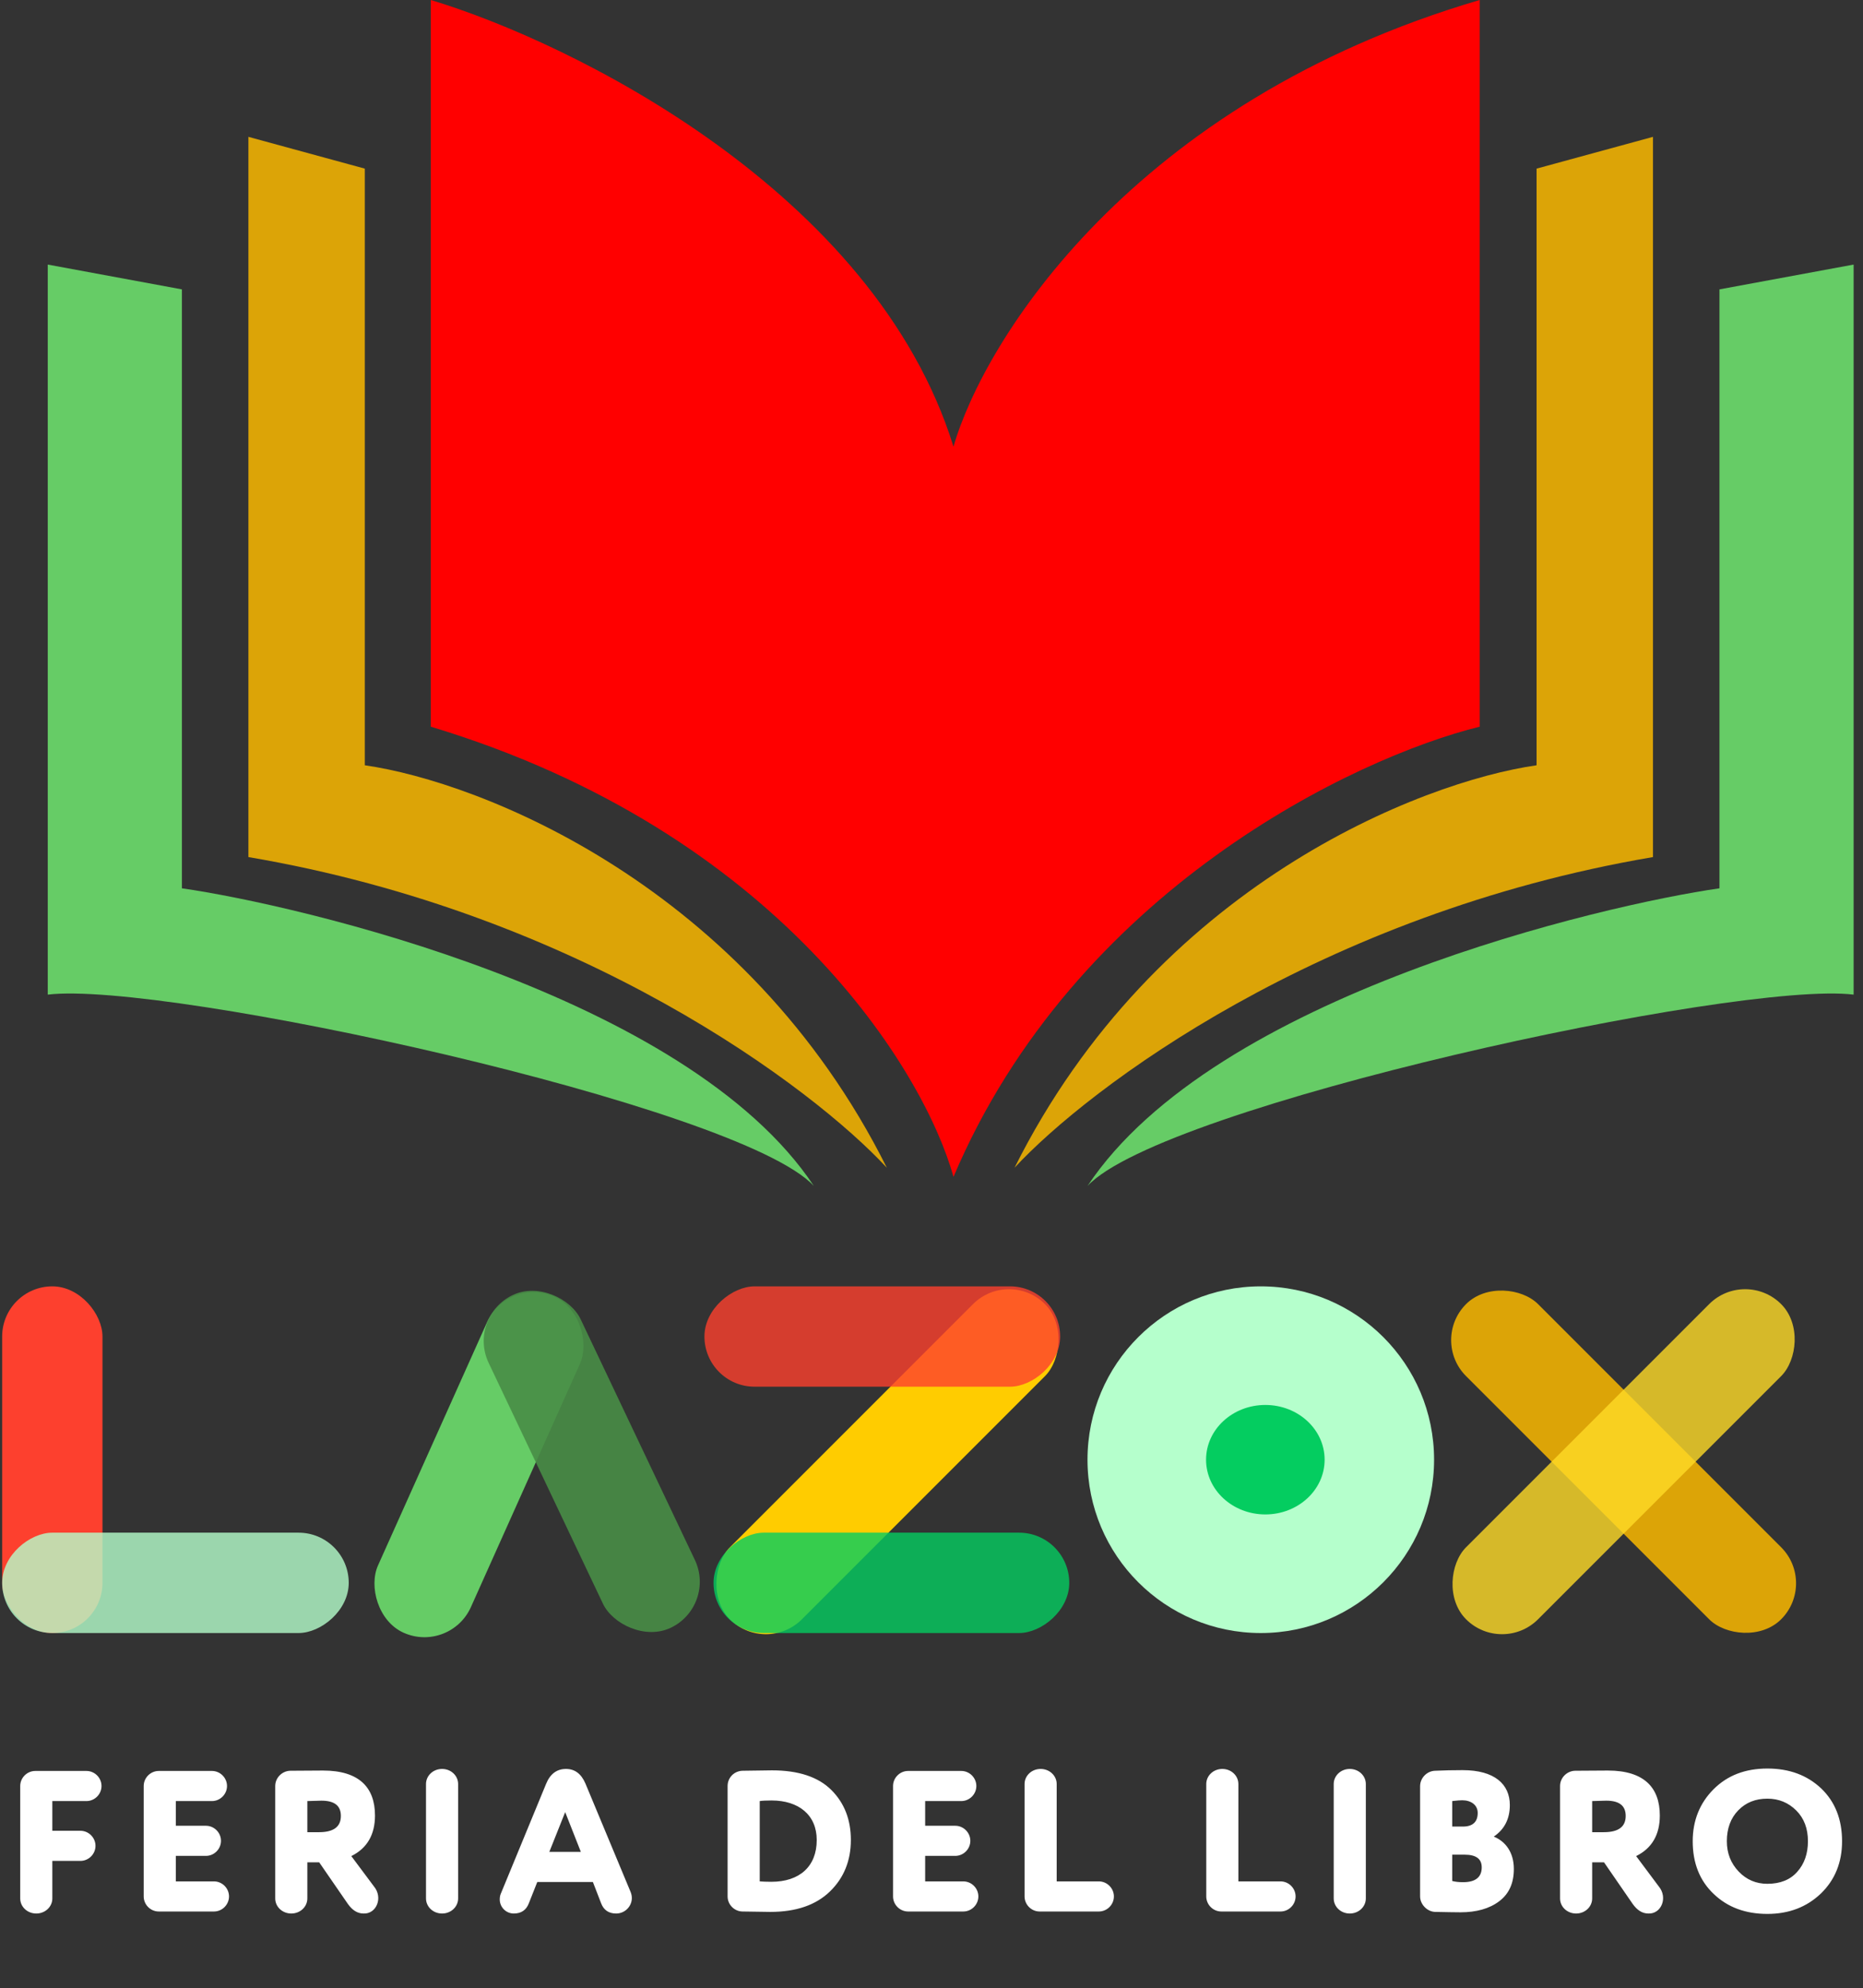<svg width="209" height="223" viewBox="0 0 209 223" fill="none" xmlns="http://www.w3.org/2000/svg">
<rect x="0" y="0" width="209" height="223" fill="#333333" stroke="none"/>
<path d="M9.024 208.707H5.871V212.919C5.871 213.842 5.083 214.608 4.07 214.608C3.056 214.608 2.268 213.842 2.268 212.919V200.307C2.268 199.384 3.034 198.619 3.957 198.619H9.7C10.623 198.619 11.389 199.384 11.389 200.307C11.389 201.231 10.623 201.996 9.7 201.996H5.871V205.329H9.024C9.947 205.329 10.713 206.095 10.713 207.018C10.713 207.942 9.947 208.707 9.024 208.707ZM19.724 208.144V211.004H24.003C24.926 211.004 25.692 211.77 25.692 212.693C25.692 213.617 24.926 214.382 24.003 214.382H17.81C16.887 214.382 16.121 213.617 16.121 212.693V200.307C16.121 199.384 16.887 198.619 17.81 198.619H23.778C24.701 198.619 25.467 199.384 25.467 200.307C25.467 201.231 24.701 201.996 23.778 201.996H19.724V204.766H23.102C24.026 204.766 24.791 205.532 24.791 206.455C24.791 207.379 24.026 208.144 23.102 208.144H19.724ZM39.411 208.167L41.933 211.545C43.014 212.828 42.226 214.675 40.785 214.608C40.109 214.608 39.524 214.247 39.006 213.504L35.808 208.865H34.479V212.919C34.479 213.842 33.691 214.608 32.678 214.608C31.664 214.608 30.876 213.842 30.876 212.919V200.307C30.876 199.384 31.642 198.619 32.565 198.596C33.849 198.596 36.146 198.573 36.236 198.573C40.312 198.573 42.068 200.488 42.068 203.618C42.068 205.757 41.19 207.289 39.411 208.167ZM34.479 201.996V205.487H35.785C37.429 205.487 38.24 204.879 38.24 203.663C38.24 202.514 37.519 201.951 36.056 201.951C35.988 201.951 35.47 201.974 34.479 201.996ZM47.791 212.919V200.082C47.791 199.159 48.58 198.393 49.593 198.393C50.606 198.393 51.395 199.159 51.395 200.082V212.919C51.395 213.842 50.606 214.608 49.593 214.608C48.58 214.608 47.791 213.842 47.791 212.919ZM67.436 213.459L66.513 211.072H60.275L59.329 213.459C59.037 214.225 58.474 214.608 57.64 214.608C56.74 214.608 56.064 213.864 56.064 213.031C56.064 212.783 56.109 212.558 56.177 212.401L61.266 200.06C61.716 198.956 62.46 198.393 63.495 198.393C64.486 198.393 65.207 198.934 65.68 200.037L70.747 212.198C70.837 212.423 70.882 212.648 70.882 212.874C70.882 213.797 70.116 214.608 69.125 214.608C68.292 214.608 67.729 214.225 67.436 213.459ZM61.626 207.694H65.162L63.405 203.235L61.626 207.694ZM81.626 212.693V200.307C81.626 199.384 82.347 198.619 83.315 198.596C84.937 198.573 86.04 198.551 86.603 198.551C89.576 198.551 91.805 199.294 93.269 200.758C94.733 202.222 95.454 204.091 95.454 206.365C95.454 208.685 94.665 210.622 93.111 212.13C91.535 213.662 89.306 214.427 86.423 214.427C86.13 214.427 85.094 214.405 83.315 214.382C82.392 214.382 81.626 213.617 81.626 212.693ZM85.23 201.996V211.004C85.545 211.027 85.973 211.049 86.536 211.049C89.688 211.049 91.625 209.338 91.625 206.365C91.625 203.55 89.598 201.929 86.558 201.929C85.973 201.929 85.522 201.951 85.23 201.996ZM103.789 208.144V211.004H108.068C108.991 211.004 109.757 211.77 109.757 212.693C109.757 213.617 108.991 214.382 108.068 214.382H101.875C100.951 214.382 100.186 213.617 100.186 212.693V200.307C100.186 199.384 100.951 198.619 101.875 198.619H107.842C108.766 198.619 109.531 199.384 109.531 200.307C109.531 201.231 108.766 201.996 107.842 201.996H103.789V204.766H107.167C108.09 204.766 108.856 205.532 108.856 206.455C108.856 207.379 108.09 208.144 107.167 208.144H103.789ZM118.544 200.082V211.004H123.273C124.196 211.004 124.962 211.77 124.962 212.693C124.962 213.617 124.196 214.382 123.273 214.382H116.63C115.706 214.382 114.941 213.617 114.941 212.693V200.082C114.941 199.159 115.729 198.393 116.742 198.393C117.756 198.393 118.544 199.159 118.544 200.082ZM138.927 200.082V211.004H143.656C144.579 211.004 145.345 211.77 145.345 212.693C145.345 213.617 144.579 214.382 143.656 214.382H137.013C136.089 214.382 135.324 213.617 135.324 212.693V200.082C135.324 199.159 136.112 198.393 137.125 198.393C138.139 198.393 138.927 199.159 138.927 200.082ZM149.622 212.919V200.082C149.622 199.159 150.41 198.393 151.423 198.393C152.437 198.393 153.225 199.159 153.225 200.082V212.919C153.225 213.842 152.437 214.608 151.423 214.608C150.41 214.608 149.622 213.842 149.622 212.919ZM164.087 198.528C167.668 198.528 169.38 200.105 169.38 202.447C169.38 204.001 168.772 205.172 167.578 205.982C168.862 206.5 169.83 207.716 169.83 209.608C169.83 211.207 169.29 212.401 168.186 213.234C167.083 214.067 165.619 214.472 163.84 214.472C163.187 214.472 162.241 214.45 161.002 214.427C160.101 214.405 159.313 213.572 159.313 212.693V200.33C159.313 199.407 160.079 198.619 161.002 198.596C161.971 198.551 162.984 198.528 164.087 198.528ZM164.313 208.009H162.916V210.959C163.254 211.049 163.66 211.094 164.133 211.094C165.529 211.094 166.227 210.531 166.227 209.428C166.227 208.482 165.596 208.009 164.313 208.009ZM162.916 201.996V204.856H164.11C165.213 204.856 165.776 204.339 165.776 203.325C165.776 202.424 165.011 201.906 164.042 201.906C163.84 201.906 163.457 201.929 162.916 201.996ZM183.549 208.167L186.071 211.545C187.152 212.828 186.364 214.675 184.922 214.608C184.247 214.608 183.661 214.247 183.143 213.504L179.946 208.865H178.617V212.919C178.617 213.842 177.829 214.608 176.815 214.608C175.802 214.608 175.014 213.842 175.014 212.919V200.307C175.014 199.384 175.779 198.619 176.703 198.596C177.986 198.596 180.283 198.573 180.373 198.573C184.45 198.573 186.206 200.488 186.206 203.618C186.206 205.757 185.328 207.289 183.549 208.167ZM178.617 201.996V205.487H179.923C181.567 205.487 182.378 204.879 182.378 203.663C182.378 202.514 181.657 201.951 180.193 201.951C180.126 201.951 179.608 201.974 178.617 201.996ZM198.273 214.653C195.819 214.653 193.815 213.909 192.261 212.423C190.684 210.937 189.896 208.955 189.896 206.5C189.896 204.181 190.684 202.222 192.238 200.668C193.792 199.114 195.796 198.348 198.273 198.348C200.728 198.348 202.732 199.091 204.309 200.578C205.863 202.064 206.651 204.046 206.651 206.5C206.651 208.865 205.863 210.824 204.286 212.356C202.687 213.887 200.683 214.653 198.273 214.653ZM198.273 201.726C196.945 201.726 195.864 202.154 195.008 203.032C194.152 203.911 193.725 205.082 193.725 206.5C193.725 207.852 194.175 208.978 195.053 209.901C195.931 210.824 197.012 211.275 198.273 211.275C199.715 211.275 200.841 210.824 201.629 209.923C202.417 209.045 202.822 207.897 202.822 206.5C202.822 205.082 202.395 203.933 201.516 203.055C200.638 202.177 199.557 201.726 198.273 201.726Z" fill="white"/>
<path d="M165.998 0C127.013 11.45 110.4 38.166 106.966 50.093C98.092 21.468 64.178 4.771 48.331 0V81.501C87.316 93.268 103.665 120.064 106.966 131.991C120.595 99.868 151.999 84.946 165.998 81.501V0Z" fill="#FF0000"/>
<path d="M185.438 96.124C148.083 102.459 122.125 121.993 113.815 130.968C129.643 99.291 159.453 87.677 172.38 85.829V18.912L185.438 15.348V96.124Z" fill="#DCA407"/>
<path d="M27.867 96.124C65.222 102.459 91.18 121.993 99.49 130.968C83.662 99.291 53.852 87.677 40.925 85.829V18.912L27.867 15.348V96.124Z" fill="#DCA407"/>
<path d="M207.948 111.551C194.878 109.961 130.318 124.005 122 133.014C136.259 111.551 179.959 101.482 192.897 99.627V32.455L207.948 29.672V111.551Z" fill="#66CC66"/>
<path d="M5.357 111.551C18.427 109.961 82.987 124.005 91.305 133.014C77.046 111.551 33.346 101.482 20.408 99.627V32.455L5.357 29.672V111.551Z" fill="#66CC66"/>
<rect x="203.855" y="177.57" width="11.421" height="49.989" rx="5.711" transform="rotate(135 203.855 177.57)" fill="#DCA407"/>
<rect x="113.195" y="142.223" width="11.421" height="49.989" rx="5.711" transform="rotate(45 113.195 142.223)" fill="#FFCC00"/>
<circle cx="141.441" cy="163.71" r="19.441" fill="#B5FFCC"/>
<rect x="0.241" y="144.269" width="11.255" height="38.881" rx="5.628" fill="#FD402E"/>
<rect opacity="0.8" x="39.123" y="171.895" width="11.255" height="38.881" rx="5.628" transform="rotate(90 39.123 171.895)" fill="#B5FFCC"/>
<rect opacity="0.8" x="118.931" y="144.269" width="11.255" height="39.904" rx="5.628" transform="rotate(90 118.931 144.269)" fill="#FD402E"/>
<rect opacity="0.8" x="119.954" y="171.895" width="11.255" height="39.904" rx="5.628" transform="rotate(90 119.954 171.895)" fill="#04CD60"/>
<rect opacity="0.8" x="195.779" y="142.223" width="11.421" height="49.989" rx="5.711" transform="rotate(45 195.779 142.223)" fill="#FFDA27"/>
<rect x="56.973" y="143.086" width="11.421" height="41.312" rx="5.711" transform="rotate(24.153 56.973 143.086)" fill="#66CC66"/>
<rect opacity="0.9" x="52.369" y="147.691" width="11.421" height="41.312" rx="5.711" transform="rotate(-25.395 52.369 147.691)" fill="#488D46"/>
<ellipse cx="141.952" cy="163.71" rx="6.651" ry="6.139" fill="#04CD60"/>
</svg>
